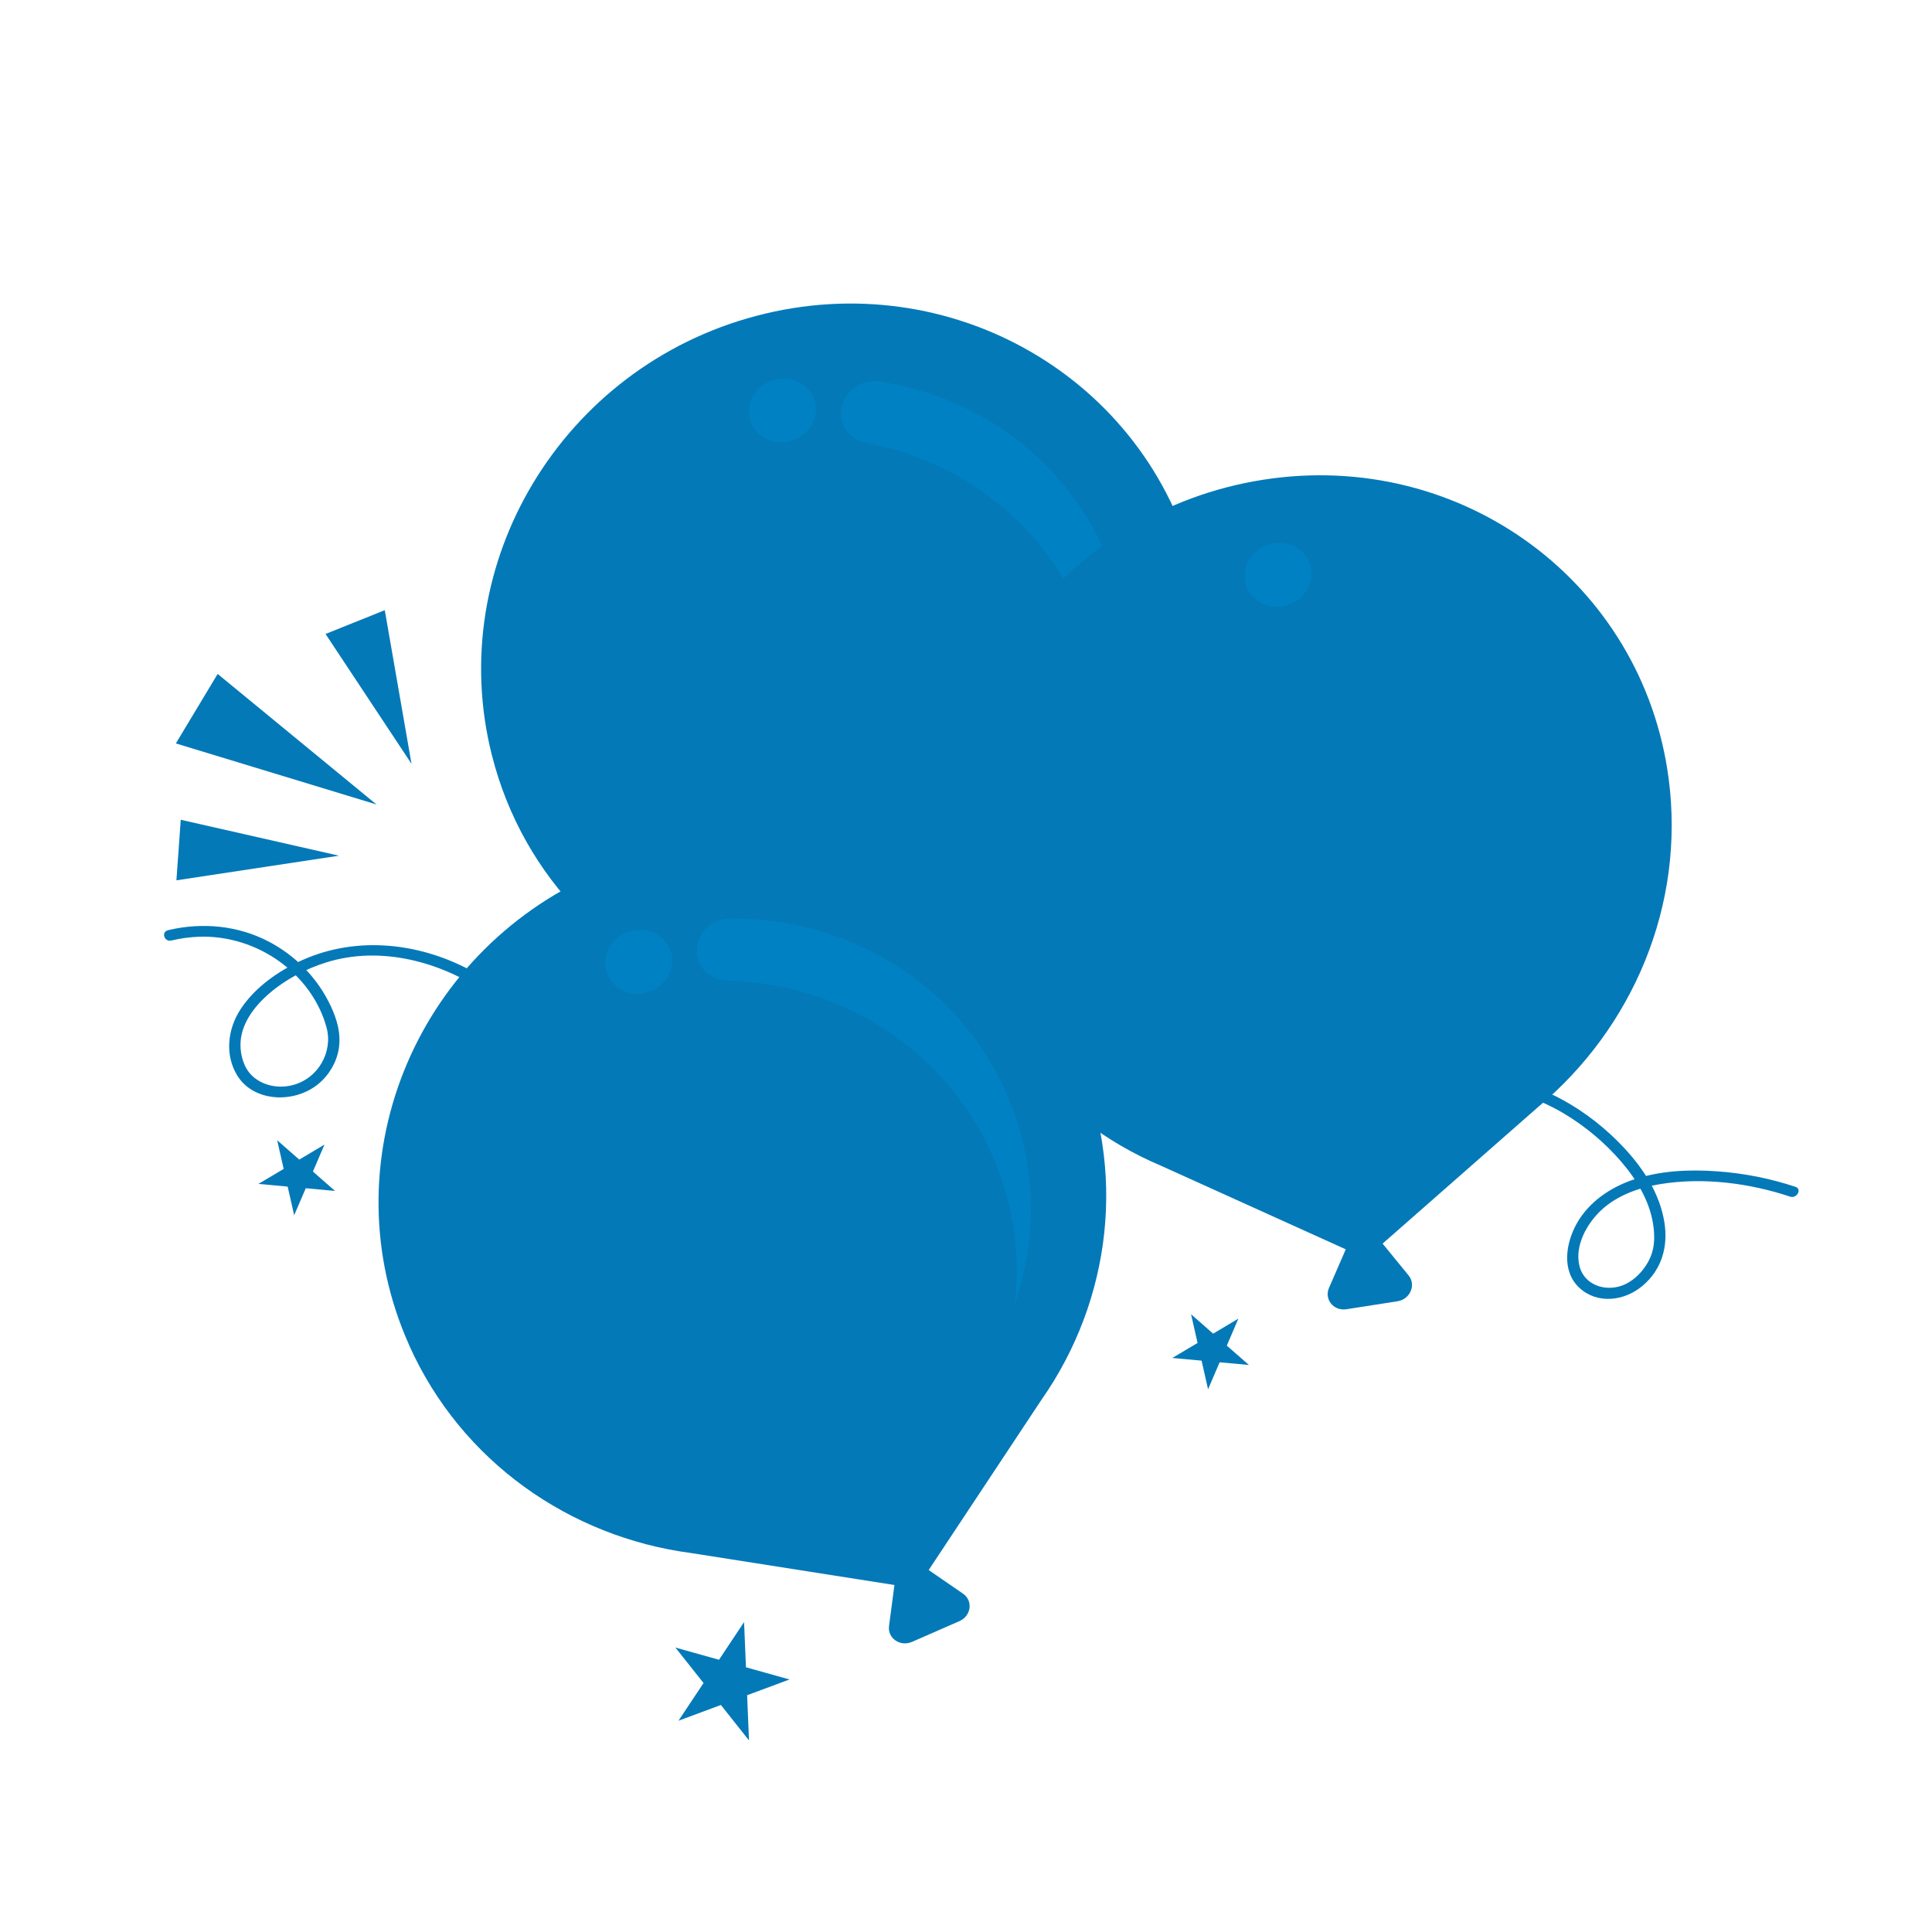 <svg xmlns="http://www.w3.org/2000/svg" width="715" height="705" viewBox="0 0 715 705" fill="none"><path d="M662.442 442.829C647.497 437.853 630.369 435.595 614.397 438.212C606.687 439.477 598.736 442.263 592.898 447.57C587.22 452.729 582.666 461.1 584.543 468.548C586.522 476.43 596.125 478.771 603.007 474.434C606.225 472.408 608.752 469.434 610.392 466.131C612.234 462.421 612.415 458.523 611.997 454.564C610.999 445.249 605.968 436.849 599.925 429.834C594.043 422.998 586.799 416.885 578.937 412.18C562.111 402.096 541.288 398.746 522.061 406.551C519.519 407.58 518.304 403.749 520.838 402.727C539.739 395.045 560.616 397.544 577.727 406.716C586.602 411.474 594.66 417.869 601.367 425.143C608.469 432.845 614.309 441.966 615.969 452.386C617.353 461.102 615.156 469.725 607.854 475.865C601.086 481.566 591.08 482.689 584.527 476.615C577.849 470.435 579.39 460.107 583.588 452.682C587.956 444.966 595.648 439.609 604.116 436.68C614.179 433.195 625.088 432.729 635.508 433.475C645.414 434.185 655.161 436.116 664.453 439.209C666.993 440.057 664.963 443.69 662.454 442.847" fill="#0479B8"></path><path d="M205.072 414.836C210.376 405.581 206.376 395.863 200.819 388.074C195.086 380.023 187.75 372.845 179.469 367.171C163.187 356.016 140.953 349.836 120.758 356.159C113.068 358.566 105.574 362.499 99.536 367.75C93.891 372.655 89.002 379.213 88.997 386.649C88.998 390.696 90.281 395.215 93.278 398.08C97.069 401.701 102.817 402.936 108.114 401.619C117.872 399.196 123.28 389.164 120.847 380.242C115.461 360.45 95.219 345.868 73.581 346.665C70.159 346.789 66.767 347.261 63.432 348.061C60.788 348.696 59.539 344.874 62.208 344.236C74.948 341.196 88.131 342.558 99.397 348.428C109.623 353.76 117.726 362.244 122.456 372.422C124.753 377.36 126.26 382.557 125.375 388.097C124.589 393.054 121.874 397.771 117.863 401.104C108.948 408.505 93.89 407.872 87.829 398.058C83.192 390.548 84.129 380.978 89.029 373.489C93.949 365.986 101.697 360.266 109.838 356.265C130.476 346.112 154.215 348.605 173.538 358.764C183.779 364.14 192.447 371.483 199.853 380.041C206.684 387.926 213.341 397.978 211.611 408.936C211.189 411.624 210.184 414.215 208.803 416.609C207.469 418.932 203.738 417.159 205.072 414.836Z" fill="#0479B8"></path><path d="M182.032 279.434C193.627 325.462 228.444 359.316 271.134 372.122L342.974 395.62L341.127 401.588L338.408 410.385C337.056 414.784 341.13 418.746 345.743 417.523L364.241 412.639C368.86 411.425 370.549 405.929 367.288 402.753L360.757 396.406L356.328 392.099L408.102 335.939L408.121 335.927C439.443 303.571 453.899 256.703 442.298 210.666C424.464 139.875 351.757 97.912 279.879 116.898C208.017 135.886 164.196 208.659 182.023 279.44" fill="#0479B8"></path><path d="M405.703 243.546C410.326 262.424 409.575 281.474 404.452 299.112C416.948 276.005 421.308 248.635 414.714 221.625C404.082 178.021 367.878 147.503 325.32 141.225C319.033 140.299 312.925 144.374 311.523 150.397C311.507 150.475 311.486 150.544 311.47 150.622C310.034 156.777 314.058 162.647 320.44 163.836C361.182 171.416 395.388 201.346 405.703 243.546Z" fill="#0081C4"></path><path d="M277.564 155.04C279.144 161.316 285.81 164.991 292.454 163.232C299.089 161.479 303.189 154.961 301.61 148.686C300.031 142.41 293.364 138.735 286.72 140.494C280.085 142.247 275.985 148.765 277.564 155.04Z" fill="#0081C4"></path><path d="M352.031 329.567C358.243 376.724 388.83 414.152 429.618 431.388L498.043 462.343L495.535 468.116L491.842 476.616C489.992 480.861 493.577 485.246 498.288 484.514L517.153 481.571C521.864 480.838 524.167 475.528 521.305 472.016L515.566 464.988L511.674 460.225L569.347 409.573L569.366 409.56C604.066 380.533 623.745 335.252 617.533 288.095C607.98 215.575 540.814 166.085 467.49 177.537C394.182 188.991 342.484 257.056 352.037 329.576" fill="#0479B8"></path><path d="M460.721 214.65C461.562 221.081 467.743 225.449 474.512 224.381C481.287 223.322 486.08 217.249 485.238 210.818C484.396 204.386 478.216 200.019 471.447 201.087C464.672 202.146 459.87 208.225 460.721 214.65Z" fill="#0081C4"></path><path d="M151.376 497.747C170.744 541.067 211.099 568.825 255.673 574.727L331.014 586.567L330.206 592.707L329.014 601.754C328.419 606.27 333.145 609.523 337.527 607.612L355.062 599.938C359.438 598.018 360.188 592.378 356.4 589.773L348.824 584.563L343.691 581.027L385.512 517.898L385.531 517.885C411.096 481.286 417.452 433.079 398.083 389.759C368.296 323.139 288.936 293.32 220.806 323.144C152.685 352.961 121.604 431.13 151.401 497.744" fill="#0479B8"></path><path d="M367.343 427.715C375.146 445.502 377.664 464.3 375.59 482.391C384.054 457.793 383.712 430.28 372.547 404.818C354.544 363.733 313.392 339.46 270.06 339.938C263.657 340.013 258.287 344.964 257.923 351.078C257.917 351.15 257.918 351.231 257.912 351.303C257.536 357.561 262.543 362.689 269.069 362.858C310.827 363.94 349.892 387.957 367.343 427.715Z" fill="#0081C4"></path><path d="M225 360.923C227.641 366.839 234.886 369.391 241.173 366.636C247.46 363.88 250.423 356.863 247.782 350.947C245.14 345.032 237.896 342.479 231.608 345.235C225.321 347.99 222.358 355.008 225 360.923Z" fill="#0081C4"></path><path d="M139.325 297.712L65.079 275.123L80.55 249.407L139.325 297.712Z" fill="#0479B8"></path><path d="M152.292 282.671L120.476 234.614L142.402 225.811L152.292 282.671Z" fill="#0479B8"></path><path d="M125.442 316.669L65.288 325.782L66.894 303.373L125.442 316.669Z" fill="#0479B8"></path><path d="M275.368 600.288L276.064 617.021L292.189 621.529L276.497 627.354L277.192 644.087L266.79 630.966L251.098 636.792L260.371 622.846L249.969 609.725L266.094 614.233L275.368 600.288Z" fill="#0479B8"></path><path d="M458.301 487.989L454.022 497.983L462.198 505.14L451.371 504.151L447.086 514.135L444.681 503.536L433.855 502.547L443.195 496.994L440.8 486.389L448.967 493.552L458.301 487.989Z" fill="#0479B8"></path><path d="M120.089 423.575L115.804 433.559L123.977 440.732L113.16 439.737L108.865 449.727L106.461 439.128L95.643 438.133L104.983 432.58L102.579 421.981L110.755 429.138L120.089 423.575Z" fill="#0479B8"></path></svg>